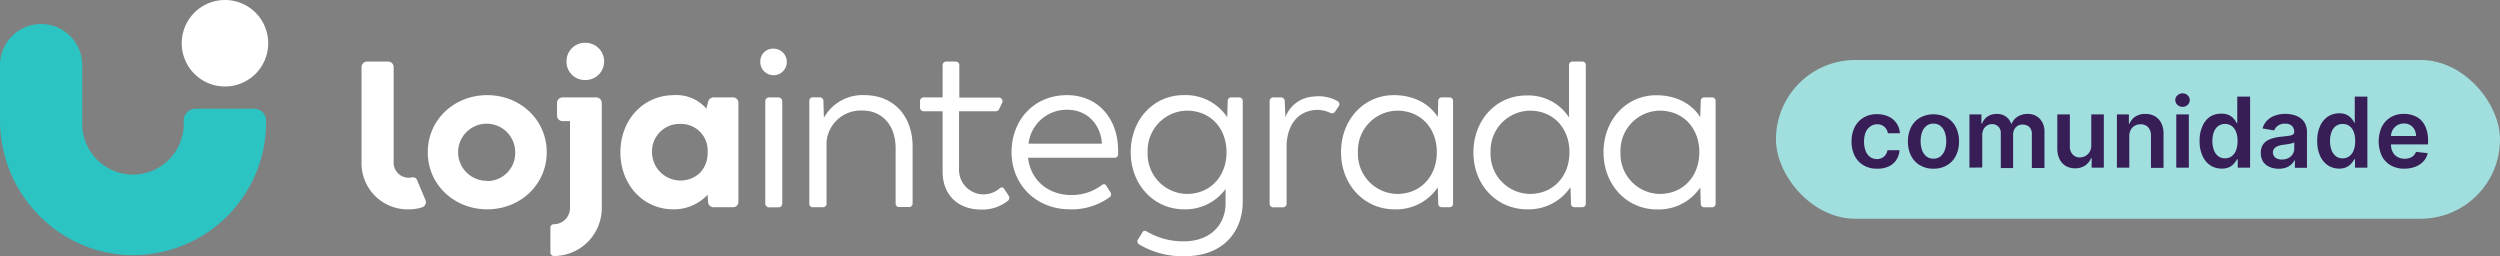 <svg xmlns="http://www.w3.org/2000/svg" viewBox="0 0 525.53 53.83"><rect x="0" y="0" width="525.53" height="53.83" fill="#808080" stroke="none"/><defs><style>.cls-1{fill:#fff;}.cls-2{fill:none;}.cls-3{fill:#2bc4c3;}.cls-4{fill:#a1dfdf;}.cls-5{fill:#371e56;}</style></defs><g id="Layer_2" data-name="Layer 2"><g id="Layer_1-2" data-name="Layer 1"><path class="cls-1" d="M47.29,18.18A9.09,9.09,0,1,0,38.2,9.09a9.09,9.09,0,0,0,9.09,9.09"/><path class="cls-2" d="M17.78,28.9a20.36,20.36,0,0,1-.49-4.45V25.7A10.6,10.6,0,0,0,17.78,28.9Z"/><path class="cls-3" d="M53.46,22.86H41.11a2.5,2.5,0,0,0-2.49,2.49v.35a10.67,10.67,0,1,1-21.33,0V13.41A8.65,8.65,0,0,0,0,13.41V25.27C0,41,12.81,53.94,28.54,53.62a27.94,27.94,0,0,0,27.4-28v-.31A2.49,2.49,0,0,0,53.46,22.86Z"/><path class="cls-1" d="M162.58,10.23a2.67,2.67,0,0,0-2.76,2.71,2.79,2.79,0,1,0,2.76-2.71Z"/><path class="cls-1" d="M181.73,20a9.24,9.24,0,0,0-8.54,4.78l-.1-3.57a.75.75,0,0,0-.8-.75h-1.41a.71.71,0,0,0-.75.75v21.6a.71.71,0,0,0,.75.75H173a.71.71,0,0,0,.75-.75v-13a7.21,7.21,0,0,1,7.39-6.58c4.27-.05,7.13,3.06,7.13,7.94v11.6a.71.71,0,0,0,.75.75h2.06a.72.72,0,0,0,.76-.75V30.77C191.83,24.29,187.76,20,181.73,20Z"/><path class="cls-1" d="M224.29,20c-6.93,0-11.65,5.23-11.65,12s5.12,12,12.26,12a13.56,13.56,0,0,0,8.38-2.56.72.72,0,0,0,.16-1l-.86-1.36c-.25-.45-.6-.45-1-.15A10.39,10.39,0,0,1,225.25,41c-5,0-8.64-3.21-9.14-7.84h18.13a.72.72,0,0,0,.8-.75v-.8C235,24.69,230.62,20,224.29,20Zm7.34,10.2H216.21a8.06,8.06,0,0,1,8.18-7.13c3.87,0,6.89,2.76,7.24,7Z"/><path class="cls-1" d="M260.44,20.48h-1.61a.71.71,0,0,0-.75.75l-.1,3.41A10.5,10.5,0,0,0,248.79,20c-6.28,0-11.1,5.13-11.1,12s4.92,12,11.2,12a10.44,10.44,0,0,0,8.74-4.27v3c0,4.52-3.22,8-8.79,8a14.93,14.93,0,0,1-7.74-2.05c-.45-.26-.8-.21-1,.25l-.86,1.4a.71.71,0,0,0,.25,1.06,17.62,17.62,0,0,0,9.6,2.46c7.88,0,12.15-5,12.15-11.5V21.23A.74.74,0,0,0,260.44,20.48ZM249.49,40.77A8.4,8.4,0,0,1,241.25,32a8.4,8.4,0,0,1,8.24-8.74c5,0,8.34,3.72,8.34,8.74S254.46,40.77,249.49,40.77Z"/><path class="cls-1" d="M332.58,12.94h-2a.71.71,0,0,0-.75.75v11a10.2,10.2,0,0,0-9-4.62c-6.28,0-11.1,5.13-11.1,12S314.7,44,321,44a10.55,10.55,0,0,0,9.14-4.67l.1,3.47a.71.71,0,0,0,.75.75h1.61a.71.71,0,0,0,.75-.75V13.69A.71.71,0,0,0,332.58,12.94Zm-11,27.83A8.4,8.4,0,0,1,313.34,32a8.4,8.4,0,0,1,8.24-8.74c5,0,8.34,3.72,8.34,8.74S326.55,40.77,321.58,40.77Z"/><path class="cls-1" d="M359.88,20.48h-1.6a.71.71,0,0,0-.76.75l-.11,3.41c-1.56-2.53-4.71-4.62-9.23-4.62-6.28,0-11.1,5.13-11.1,12s4.92,12,11.2,12a10.51,10.51,0,0,0,9.14-4.62l.1,3.42a.71.71,0,0,0,.76.75h1.6a.71.71,0,0,0,.76-.75V21.23A.71.71,0,0,0,359.88,20.48Zm-11,20.29A8.39,8.39,0,0,1,340.65,32a8.39,8.39,0,0,1,8.23-8.74c5,0,8.34,3.72,8.34,8.74S353.86,40.77,348.88,40.77Z"/><rect class="cls-1" x="160.87" y="20.48" width="3.57" height="23.11" rx="0.75"/><path class="cls-1" d="M304.7,20.48h-1.61a.71.71,0,0,0-.75.75l-.1,3.36C300.63,22.08,297.52,20,293,20c-6.28,0-11.1,5.13-11.1,12s4.92,12,11.2,12a10.51,10.51,0,0,0,9.14-4.62l.1,3.42a.71.71,0,0,0,.75.75h1.61a.71.71,0,0,0,.75-.75V21.23A.71.71,0,0,0,304.7,20.48Zm-11,20.29A8.4,8.4,0,0,1,285.46,32a8.4,8.4,0,0,1,8.24-8.74c5,0,8.34,3.72,8.34,8.74S298.67,40.77,293.7,40.77Z"/><path class="cls-1" d="M281.14,21.24a8.18,8.18,0,0,0-5-.94,6.68,6.68,0,0,0-5.93,4.34h0l-.15-3.41a.76.76,0,0,0-.81-.75h-1.61a.75.75,0,0,0-.75.75v21.6a.76.76,0,0,0,.75.75h2.06a.76.76,0,0,0,.76-.75V30.15c.27-3.56,1.95-6.47,5.65-7a6.3,6.3,0,0,1,3.52.58.76.76,0,0,0,1-.24l.77-1.13A.75.75,0,0,0,281.14,21.24Z"/><path class="cls-1" d="M211.19,39.86c-.29-.46-.59-.62-1-.31a5.16,5.16,0,0,1-8.59-4.08V23.39h7.66A.76.76,0,0,0,210,23l.67-1.41a.75.75,0,0,0-.68-1.07h-8.33V13.69a.76.76,0,0,0-.76-.75h-2a.76.76,0,0,0-.75.75v6.79h-4a.75.75,0,0,0-.75.75v1.41a.76.76,0,0,0,.75.75h4V36.05c0,5.12,3.42,8,8.09,8a8.6,8.6,0,0,0,5.64-1.85.75.75,0,0,0,.19-1Z"/><path class="cls-1" d="M154,20.48h-4a1.17,1.17,0,0,0-1.13.86l-.39,1.49A8.33,8.33,0,0,0,141.68,20c-6.42,0-11.26,5.16-11.26,12s4.78,12,11.11,12a9.66,9.66,0,0,0,7.21-3.06l.1,1.48a1.16,1.16,0,0,0,1.26,1.14H154a1.12,1.12,0,0,0,1.22-1.17V21.64A1.11,1.11,0,0,0,154,20.48Zm-6.82,15.83A6,6,0,0,1,137.06,32a5.77,5.77,0,0,1,5.85-5.95,5.59,5.59,0,0,1,5.84,6A5.86,5.86,0,0,1,147.15,36.31Z"/><path class="cls-1" d="M102.42,20c-6.93,0-12.5,5.17-12.5,12s5.57,12,12.5,12,12.51-5.17,12.51-12S109.35,20,102.42,20Zm0,18a6,6,0,1,1,5.88-6A5.88,5.88,0,0,1,102.42,38.06Z"/><path class="cls-1" d="M125.33,20.48h-7.07a1.16,1.16,0,0,0-1.17,1.16v2.65a1.17,1.17,0,0,0,1.17,1.17h1.56V43.74a3.39,3.39,0,0,1-3.39,3.39.73.73,0,0,0-.73.73v5.22a.73.73,0,0,0,.73.73h0A10.07,10.07,0,0,0,126.5,43.74V21.64A1.16,1.16,0,0,0,125.33,20.48Z"/><path class="cls-1" d="M123.09,9a3.86,3.86,0,0,0-4,3.91,3.83,3.83,0,0,0,4,3.91,3.91,3.91,0,1,0,0-7.82Z"/><path class="cls-1" d="M87.66,37.83a.94.94,0,0,0-1-.55,4.42,4.42,0,0,1-.91.08,3.17,3.17,0,0,1-3-3.39V14.11a1.16,1.16,0,0,0-1.16-1.17H77.2A1.17,1.17,0,0,0,76,14.11V34A9.69,9.69,0,0,0,86.1,44a8.74,8.74,0,0,0,2.6-.41,1.15,1.15,0,0,0,.73-1.56Z"/><rect class="cls-4" x="373.33" y="12.61" width="152.2" height="33.37" rx="16.68"/><path class="cls-5" d="M394.58,35.46a5.4,5.4,0,0,1-2.87-.73,4.87,4.87,0,0,1-1.85-2,6.68,6.68,0,0,1-.64-3,6.77,6.77,0,0,1,.65-3,5,5,0,0,1,1.86-2,5.34,5.34,0,0,1,2.84-.73,5.66,5.66,0,0,1,2.42.5,4.08,4.08,0,0,1,2.39,3.52h-2.52a2.37,2.37,0,0,0-.73-1.35,2.12,2.12,0,0,0-1.52-.54,2.36,2.36,0,0,0-1.42.43,2.86,2.86,0,0,0-1,1.25,5.08,5.08,0,0,0-.34,1.93,5.26,5.26,0,0,0,.34,2,2.8,2.8,0,0,0,.94,1.26,2.37,2.37,0,0,0,1.44.44,2.33,2.33,0,0,0,1-.22,2,2,0,0,0,.78-.65,2.48,2.48,0,0,0,.43-1h2.52a4.27,4.27,0,0,1-.7,2.1A4,4,0,0,1,397,35,5.5,5.5,0,0,1,394.58,35.46Z"/><path class="cls-5" d="M406.44,35.46a5.42,5.42,0,0,1-2.84-.72,4.81,4.81,0,0,1-1.87-2,6.6,6.6,0,0,1-.66-3,6.64,6.64,0,0,1,.66-3,4.83,4.83,0,0,1,1.87-2,6,6,0,0,1,5.68,0,4.83,4.83,0,0,1,1.87,2,6.64,6.64,0,0,1,.66,3,6.6,6.6,0,0,1-.66,3,4.81,4.81,0,0,1-1.87,2A5.42,5.42,0,0,1,406.44,35.46Zm0-2.11a2.3,2.3,0,0,0,1.49-.49,3,3,0,0,0,.9-1.33,5.65,5.65,0,0,0,.29-1.85,5.76,5.76,0,0,0-.29-1.86,3,3,0,0,0-.9-1.33,2.25,2.25,0,0,0-1.49-.5,2.31,2.31,0,0,0-1.51.5,3,3,0,0,0-.9,1.33,5.76,5.76,0,0,0-.29,1.86,5.65,5.65,0,0,0,.29,1.85,3,3,0,0,0,.9,1.33A2.36,2.36,0,0,0,406.45,33.35Z"/><path class="cls-5" d="M414,35.24V24.05h2.52V26h.13a3,3,0,0,1,1.16-1.51,3.39,3.39,0,0,1,1.93-.54,3.22,3.22,0,0,1,1.92.55,3,3,0,0,1,1.11,1.5h.12a3,3,0,0,1,1.25-1.49,3.91,3.91,0,0,1,2.11-.56,3.38,3.38,0,0,1,2.52,1,3.86,3.86,0,0,1,1,2.85v7.51h-2.65v-7.1a2,2,0,0,0-.55-1.53,2,2,0,0,0-1.36-.49,1.89,1.89,0,0,0-1.49.6,2.19,2.19,0,0,0-.54,1.54v7h-2.59V28a1.79,1.79,0,0,0-1.88-1.91,1.93,1.93,0,0,0-1,.29,2.1,2.1,0,0,0-.75.81,2.6,2.6,0,0,0-.27,1.21v6.81Z"/><path class="cls-5" d="M439.61,30.53V24.05h2.64V35.24h-2.56v-2h-.12a3.39,3.39,0,0,1-1.24,1.54,3.66,3.66,0,0,1-2.13.6,3.76,3.76,0,0,1-1.94-.49,3.42,3.42,0,0,1-1.32-1.44,5.12,5.12,0,0,1-.47-2.28V24.05h2.64v6.72a2.38,2.38,0,0,0,.58,1.69,2,2,0,0,0,1.53.63,2.4,2.4,0,0,0,1.13-.29,2.22,2.22,0,0,0,.9-.85A2.58,2.58,0,0,0,439.61,30.53Z"/><path class="cls-5" d="M447.6,28.68v6.56H445V24.05h2.52V26h.13a3.2,3.2,0,0,1,1.24-1.5,3.75,3.75,0,0,1,2.1-.55,4,4,0,0,1,2,.49,3.46,3.46,0,0,1,1.34,1.44,5.12,5.12,0,0,1,.47,2.28v7.13h-2.64V28.52a2.56,2.56,0,0,0-.58-1.76,2.07,2.07,0,0,0-1.6-.63,2.49,2.49,0,0,0-1.23.3,2.07,2.07,0,0,0-.84.87A2.93,2.93,0,0,0,447.6,28.68Z"/><path class="cls-5" d="M458.8,22.46a1.53,1.53,0,0,1-1.08-.42,1.34,1.34,0,0,1-.45-1,1.32,1.32,0,0,1,.46-1,1.59,1.59,0,0,1,2.15,0,1.37,1.37,0,0,1,0,2A1.53,1.53,0,0,1,458.8,22.46Zm-1.32,12.78V24.05h2.64V35.24Z"/><path class="cls-5" d="M467,35.44a4.29,4.29,0,0,1-2.37-.68,4.6,4.6,0,0,1-1.64-2,7.22,7.22,0,0,1-.61-3.13,7.25,7.25,0,0,1,.62-3.15,4.52,4.52,0,0,1,1.66-2A4.31,4.31,0,0,1,467,23.9a3.48,3.48,0,0,1,1.62.33,3.17,3.17,0,0,1,1,.8,4.29,4.29,0,0,1,.57.87h.11V20.31H473V35.24h-2.6V33.48h-.16a4,4,0,0,1-.59.86,2.94,2.94,0,0,1-1,.78A3.54,3.54,0,0,1,467,35.44Zm.73-2.16a2.29,2.29,0,0,0,1.43-.46,2.88,2.88,0,0,0,.9-1.27,5.55,5.55,0,0,0,.3-1.91,5.33,5.33,0,0,0-.3-1.88,2.72,2.72,0,0,0-.89-1.25,2.29,2.29,0,0,0-1.44-.45,2.35,2.35,0,0,0-1.47.46,2.84,2.84,0,0,0-.89,1.27,5.32,5.32,0,0,0-.3,1.85,5.39,5.39,0,0,0,.3,1.87,3,3,0,0,0,.9,1.3A2.3,2.3,0,0,0,467.72,33.28Z"/><path class="cls-5" d="M479,35.47a4.68,4.68,0,0,1-1.91-.38A3.11,3.11,0,0,1,475.74,34a3.27,3.27,0,0,1-.49-1.85,3.12,3.12,0,0,1,.35-1.57,2.73,2.73,0,0,1,.95-1,5.11,5.11,0,0,1,1.37-.56,11.32,11.32,0,0,1,1.58-.28c.65-.07,1.19-.13,1.59-.19a2.25,2.25,0,0,0,.9-.26.64.64,0,0,0,.28-.56v0a1.68,1.68,0,0,0-.49-1.28,2,2,0,0,0-1.41-.45,2.5,2.5,0,0,0-1.53.42,2.16,2.16,0,0,0-.77,1L475.61,27a4,4,0,0,1,1-1.71,4.28,4.28,0,0,1,1.64-1,6.14,6.14,0,0,1,2.15-.35,6.81,6.81,0,0,1,1.61.19,4.41,4.41,0,0,1,1.46.62,3.13,3.13,0,0,1,1.07,1.18,3.88,3.88,0,0,1,.41,1.86v7.49h-2.54V33.71h-.09a3.18,3.18,0,0,1-.67.87,3.32,3.32,0,0,1-1.09.65A4.39,4.39,0,0,1,479,35.47Zm.69-1.94a2.87,2.87,0,0,0,1.38-.32,2.28,2.28,0,0,0,.9-.84,2.17,2.17,0,0,0,.31-1.14V29.91a1.21,1.21,0,0,1-.41.19,5.38,5.38,0,0,1-.66.15l-.73.12-.62.08a4.48,4.48,0,0,0-1.05.27,1.83,1.83,0,0,0-.74.5,1.42,1.42,0,0,0,.26,1.94A2.32,2.32,0,0,0,479.68,33.53Z"/><path class="cls-5" d="M491.72,35.44a4.26,4.26,0,0,1-2.36-.68,4.69,4.69,0,0,1-1.65-2,7.37,7.37,0,0,1-.6-3.13,7.25,7.25,0,0,1,.61-3.15,4.61,4.61,0,0,1,1.67-2,4.31,4.31,0,0,1,2.34-.66,3.48,3.48,0,0,1,1.62.33,3.17,3.17,0,0,1,1,.8,4.77,4.77,0,0,1,.57.87H495V20.31h2.65V35.24h-2.6V33.48h-.16a4,4,0,0,1-.59.86,3.14,3.14,0,0,1-1,.78A3.59,3.59,0,0,1,491.72,35.44Zm.74-2.16a2.29,2.29,0,0,0,1.43-.46,2.88,2.88,0,0,0,.9-1.27,5.55,5.55,0,0,0,.3-1.91,5.33,5.33,0,0,0-.3-1.88,2.72,2.72,0,0,0-.89-1.25,2.29,2.29,0,0,0-1.44-.45,2.35,2.35,0,0,0-1.47.46,2.76,2.76,0,0,0-.89,1.27,5.32,5.32,0,0,0-.3,1.85,5.39,5.39,0,0,0,.3,1.87,2.87,2.87,0,0,0,.9,1.3A2.28,2.28,0,0,0,492.46,33.28Z"/><path class="cls-5" d="M505.47,35.46a5.73,5.73,0,0,1-2.91-.7,4.78,4.78,0,0,1-1.88-2,7.41,7.41,0,0,1,0-6.09,4.94,4.94,0,0,1,1.85-2,5.18,5.18,0,0,1,2.79-.73,5.8,5.8,0,0,1,2,.33,4.38,4.38,0,0,1,1.63,1A4.76,4.76,0,0,1,510,27a7.16,7.16,0,0,1,.41,2.54v.81h-9.18V28.59h6.65a3,3,0,0,0-.33-1.36,2.48,2.48,0,0,0-.89-.93,2.57,2.57,0,0,0-1.34-.34,2.61,2.61,0,0,0-1.42.39,2.73,2.73,0,0,0-.95,1,2.94,2.94,0,0,0-.34,1.38V30.3A3.58,3.58,0,0,0,503,32,2.53,2.53,0,0,0,504,33a3,3,0,0,0,1.5.37,3.12,3.12,0,0,0,1.05-.17,2.35,2.35,0,0,0,.81-.48,2.07,2.07,0,0,0,.51-.8l2.47.28a3.82,3.82,0,0,1-.89,1.7,4.3,4.3,0,0,1-1.66,1.13A6.45,6.45,0,0,1,505.47,35.46Z"/></g></g></svg>